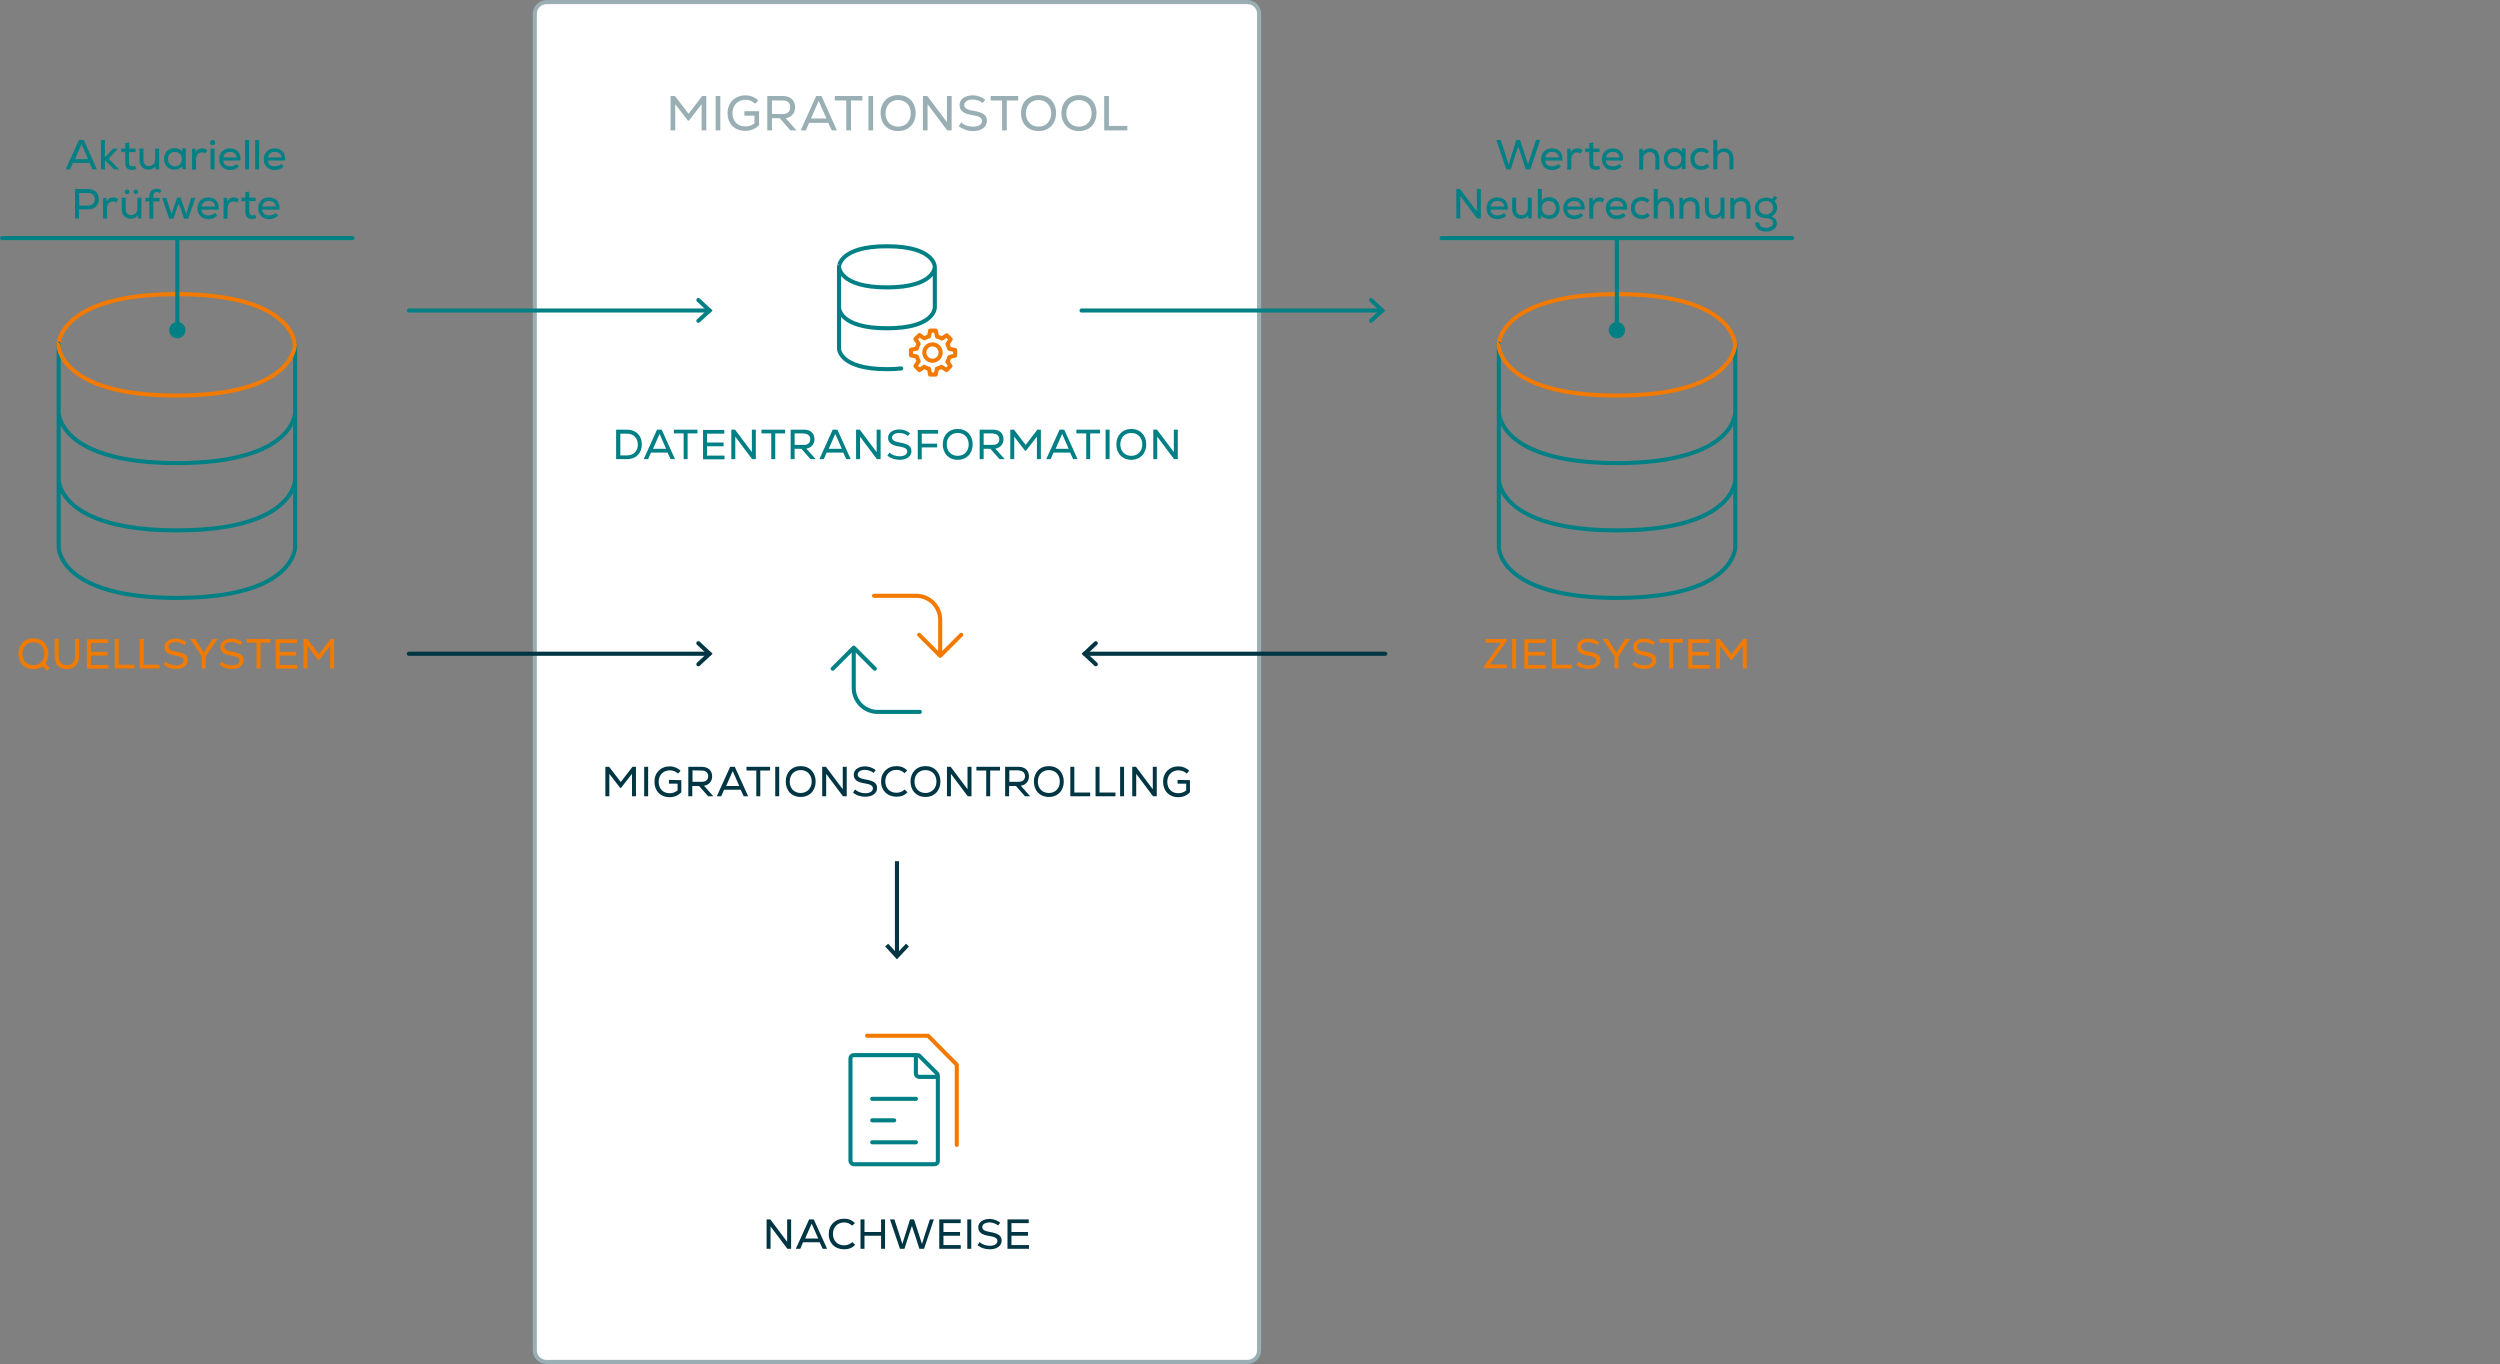 <?xml version="1.0" encoding="utf-8"?>
<!-- Generator: Adobe Illustrator 27.8.0, SVG Export Plug-In . SVG Version: 6.00 Build 0)  -->
<svg version="1.1" id="a" xmlns="http://www.w3.org/2000/svg" xmlns:xlink="http://www.w3.org/1999/xlink" x="0px" y="0px"
	 viewBox="0 0 1070 583.8" style="enable-background:new 0 0 1070 583.8;" xml:space="preserve">
<rect x="0" y="0" width="1070" height="583.8" fill="#808080" stroke="none"/>
<style type="text/css">
	.st0{fill:#FFFFFF;}
	.st1{fill:none;stroke:#99AFB4;stroke-width:1.75;}
	.st2{fill:none;stroke:#003643;stroke-width:1.75;stroke-linecap:round;}
	.st3{fill:#F17B00;}
	.st4{fill:none;stroke:#008084;stroke-width:1.75;stroke-linecap:round;}
	.st5{fill:#99AFB4;}
	.st6{fill:none;stroke:#003643;stroke-width:1.75;}
	.st7{fill:#003643;}
	.st8{fill:none;stroke:#F27A00;stroke-width:1.75;stroke-linecap:round;stroke-linejoin:round;}
	.st9{fill:none;stroke:#008085;stroke-width:1.75;stroke-linecap:round;stroke-linejoin:round;}
	.st10{fill:#008084;}
	.st11{fill:none;stroke:#F27A00;stroke-width:1.75;}
	.st12{fill:none;stroke:#008084;stroke-width:1.75;}
	.st13{fill:none;}
</style>
<path class="st0" d="M233.9,0.9h300c2.8,0,5,2.2,5,5v572c0,2.8-2.2,5-5,5h-300c-2.8,0-5-2.2-5-5V5.9C228.9,3.1,231.2,0.9,233.9,0.9z
	"/>
<path class="st1" d="M233.9,0.9h300c2.8,0,5,2.2,5,5v572c0,2.8-2.2,5-5,5h-300c-2.8,0-5-2.2-5-5V5.9C228.9,3.1,231.2,0.9,233.9,0.9z
	"/>
<line class="st2" x1="303.7" y1="279.8" x2="175" y2="279.8"/>
<polyline class="st2" points="298.9,275.3 303.7,279.8 298.9,284.3 "/>
<path class="st3" d="M141.5,273.5l-5,6.5l-5-6.5h-1.6v12.6h1.7v-9.6l4.6,6h0.4l4.7-6v9.6h1.7v-12.6H141.5z M119.7,284.5v-3.9h7.1
	v-1.6h-7.1v-3.8h7.4v-1.6h-9.1v12.6h9.2v-1.6H119.7z M115.8,273.5h-10.2v1.6h4.2v11h1.7v-11h4.2V273.5z M99.2,286.3
	c3.1,0,5.1-1.5,5.1-3.7c0-2.1-1.4-3.1-5-3.7c-2.3-0.4-3.3-1-3.3-2.1c0-1.2,1.3-2,3.1-2c1.3,0,2.7,0.5,3.7,1.3l0.9-1.2
	c-1.3-1-2.9-1.6-4.6-1.6c-2.8,0-4.8,1.5-4.8,3.5c0,2.2,1.4,3.3,4.8,3.8c2.4,0.4,3.4,1,3.4,2.1c0,1.3-1.3,2.1-3.3,2.1
	c-1.6,0-3.3-0.6-4.3-1.6l-0.9,1.3C95.4,285.7,97.3,286.3,99.2,286.3 M93.1,273.5H91l-3.8,5.8l-3.7-5.8h-2.1l5,7.5v5.1H88V281
	L93.1,273.5z M75.3,286.3c3.1,0,5.1-1.5,5.1-3.7c0-2.1-1.4-3.1-5-3.7c-2.3-0.4-3.3-1-3.3-2.1c0-1.2,1.3-2,3.1-2
	c1.3,0,2.7,0.5,3.7,1.3l0.9-1.2c-1.3-1-2.9-1.6-4.6-1.6c-2.8,0-4.8,1.5-4.8,3.5c0,2.2,1.4,3.3,4.8,3.8c2.4,0.4,3.4,1,3.4,2.1
	c0,1.3-1.3,2.1-3.3,2.1c-1.6,0-3.3-0.6-4.3-1.6l-0.9,1.3C71.5,285.7,73.4,286.3,75.3,286.3 M59.8,286.1h8.5v-1.6h-6.8v-11h-1.7
	V286.1z M49.1,286.1h8.5v-1.6h-6.8v-11h-1.7V286.1z M38.9,284.5v-3.9h7.1v-1.6h-7.1v-3.8h7.4v-1.6h-9.1v12.6h9.2v-1.6H38.9z
	 M28.5,286.4c3.2,0,5.3-2.1,5.3-5.4v-7.5h-1.7v7.5c0,2.3-1.4,3.7-3.5,3.7c-2.1,0-3.5-1.5-3.5-3.7v-7.5h-1.7v7.5
	C23.3,284.3,25.4,286.4,28.5,286.4 M14.3,284.7c-2.8,0-4.7-2-4.7-4.9c0-2.9,1.9-4.9,4.7-4.9s4.7,2,4.7,4.9
	C18.9,282.7,17,284.7,14.3,284.7 M21.3,285.8l-1.9-1.8c0.8-1.1,1.3-2.5,1.3-4.2c0-3.9-2.6-6.6-6.4-6.6s-6.4,2.7-6.4,6.6
	s2.6,6.6,6.4,6.6c1.5,0,2.8-0.4,3.9-1.2l1.9,1.9L21.3,285.8z"/>
<path class="st3" d="M746.1,273.5l-5,6.5l-5-6.5h-1.6v12.6h1.7v-9.6l4.6,6h0.4l4.7-6v9.6h1.7v-12.6H746.1z M724.3,284.5v-3.9h7.1
	v-1.6h-7.1v-3.8h7.4v-1.6h-9.1v12.6h9.2v-1.6H724.3z M720.4,273.5h-10.2v1.6h4.2v11h1.7v-11h4.2V273.5z M703.8,286.3
	c3.1,0,5.1-1.5,5.1-3.7c0-2.1-1.4-3.1-5-3.7c-2.3-0.4-3.3-1-3.3-2.1c0-1.2,1.3-2,3.1-2c1.3,0,2.7,0.5,3.7,1.3l0.9-1.2
	c-1.3-1-2.9-1.6-4.6-1.6c-2.8,0-4.8,1.5-4.8,3.5c0,2.2,1.4,3.3,4.8,3.8c2.4,0.4,3.4,1,3.4,2.1c0,1.3-1.3,2.1-3.3,2.1
	c-1.6,0-3.3-0.6-4.3-1.6l-0.9,1.3C699.9,285.7,701.9,286.3,703.8,286.3 M697.7,273.5h-2.1l-3.8,5.8l-3.7-5.8h-2.1l5,7.5v5.1h1.7V281
	L697.7,273.5z M679.9,286.3c3.1,0,5.1-1.5,5.1-3.7c0-2.1-1.4-3.1-5-3.7c-2.3-0.4-3.3-1-3.3-2.1c0-1.2,1.3-2,3.1-2
	c1.3,0,2.7,0.5,3.7,1.3l0.9-1.2c-1.3-1-2.9-1.6-4.6-1.6c-2.8,0-4.8,1.5-4.8,3.5c0,2.2,1.4,3.3,4.8,3.8c2.4,0.4,3.4,1,3.4,2.1
	c0,1.3-1.3,2.1-3.3,2.1c-1.6,0-3.3-0.6-4.3-1.6l-0.9,1.3C676,285.7,677.9,286.3,679.9,286.3 M664.3,286.1h8.5v-1.6h-6.8v-11h-1.7
	V286.1z M654.1,284.5v-3.9h7.1v-1.6h-7.1v-3.8h7.4v-1.6h-9.1v12.6h9.2v-1.6H654.1z M647.2,286.1h1.7v-12.6h-1.7V286.1z M644.9,273.5
	h-9.1v1.6h6.6l-7.2,10v0.9h9.7v-1.6h-7.2l7.2-10.1V273.5z"/>
<line class="st2" x1="464.2" y1="279.8" x2="592.9" y2="279.8"/>
<polyline class="st2" points="469,275.3 464.2,279.8 469,284.3 "/>
<line class="st4" x1="303.7" y1="132.9" x2="175" y2="132.9"/>
<polyline class="st4" points="298.9,128.4 303.7,132.9 298.9,137.3 "/>
<line class="st4" x1="591.6" y1="132.9" x2="462.9" y2="132.9"/>
<polyline class="st4" points="586.8,128.4 591.6,132.9 586.8,137.3 "/>
<path class="st5" d="M472.5,55.8h10v-1.9h-7.9V41.1h-2V55.8z M461.8,54.2c-3.2,0-5.4-2.3-5.4-5.7s2.2-5.7,5.4-5.7
	c3.2,0,5.4,2.3,5.4,5.7S465,54.2,461.8,54.2 M461.8,56.1c4.5,0,7.5-3.1,7.5-7.7s-3-7.7-7.5-7.7s-7.5,3.1-7.5,7.7
	S457.4,56.1,461.8,56.1 M444.5,54.2c-3.2,0-5.4-2.3-5.4-5.7s2.2-5.7,5.4-5.7c3.2,0,5.4,2.3,5.4,5.7S447.7,54.2,444.5,54.2
	 M444.5,56.1c4.5,0,7.5-3.1,7.5-7.7s-3-7.7-7.5-7.7s-7.5,3.1-7.5,7.7S440,56.1,444.5,56.1 M435.9,41.1H424V43h4.9v12.8h2V43h4.9
	V41.1z M416.5,56.1c3.6,0,5.9-1.7,5.9-4.4c0-2.5-1.6-3.6-5.9-4.3c-2.7-0.4-3.8-1.2-3.8-2.5c0-1.3,1.5-2.3,3.6-2.3
	c1.5,0,3.1,0.5,4.3,1.5l1.1-1.4c-1.5-1.2-3.4-1.9-5.4-1.9c-3.3,0-5.6,1.7-5.6,4.1c0,2.5,1.7,3.8,5.6,4.4c2.8,0.4,4,1.1,4,2.5
	c0,1.5-1.5,2.4-3.9,2.4c-1.9,0-3.9-0.7-5-1.8l-1.1,1.6C412,55.3,414.3,56.1,416.5,56.1 M405.3,41.1v11.2l-8.4-11.2H395v14.7h2V44.6
	l8.4,11.2h1.9V41.1H405.3z M384.4,54.2c-3.2,0-5.4-2.3-5.4-5.7s2.2-5.7,5.4-5.7c3.2,0,5.4,2.3,5.4,5.7S387.6,54.2,384.4,54.2
	 M384.4,56.1c4.5,0,7.5-3.1,7.5-7.7s-3-7.7-7.5-7.7s-7.5,3.1-7.5,7.7S379.9,56.1,384.4,56.1 M371.7,55.8h2V41.1h-2V55.8z
	 M369.2,41.1h-11.9V43h4.9v12.8h2V43h4.9V41.1z M350.4,43.2l3.3,7.5h-6.6L350.4,43.2z M356,55.8h2.2l-6.6-14.7h-2.3l-6.6,14.7h2.2
	l1.4-3.2h8.2L356,55.8z M335.2,43c1.9,0,3,1.1,3,2.9c0,1.8-1.2,2.9-3,2.9h-4.8V43H335.2z M338.3,55.8h2.6l-4.6-5.2
	c2.5-0.4,4-2.2,4-4.7c0-2.9-2-4.8-5.1-4.8h-6.8v14.7h2v-5.2h3.3L338.3,55.8z M318.6,47.7v1.8h4.3v3.3c-1.1,0.9-2.4,1.3-3.9,1.3
	c-3.3,0-5.5-2.2-5.5-5.7c0-3.4,2.3-5.7,5.6-5.7c1.5,0,3,0.6,4.1,1.7l1.3-1.4c-1.4-1.4-3.3-2.2-5.4-2.2c-4.5,0-7.7,3.1-7.7,7.6
	c0,4.6,3,7.6,7.6,7.6c2.3,0,4.2-0.8,5.9-2.4v-6H318.6z M306.3,55.8h2V41.1h-2V55.8z M300.5,41.1l-5.8,7.6l-5.8-7.6H287v14.7h2V44.6
	l5.4,7h0.5l5.4-7v11.2h2V41.1H300.5z"/>
<line class="st6" x1="383.9" y1="409.3" x2="383.9" y2="368.6"/>
<polyline class="st6" points="388.4,404.5 383.9,409.3 379.5,404.5 "/>
<path class="st7" d="M432.9,532.8v-3.9h7.1v-1.6h-7.1v-3.8h7.4v-1.6h-9.1v12.6h9.2v-1.6H432.9z M423.6,534.7c3.1,0,5.1-1.5,5.1-3.7
	c0-2.1-1.4-3.1-5-3.7c-2.3-0.4-3.3-1-3.3-2.1c0-1.2,1.3-2,3.1-2c1.3,0,2.7,0.5,3.7,1.3l0.9-1.2c-1.3-1-2.9-1.6-4.6-1.6
	c-2.8,0-4.8,1.5-4.8,3.5c0,2.2,1.4,3.3,4.8,3.8c2.4,0.4,3.4,1,3.4,2.1c0,1.3-1.3,2.1-3.3,2.1c-1.6,0-3.3-0.6-4.3-1.6l-0.9,1.3
	C419.7,534.1,421.7,534.7,423.6,534.7 M414,534.5h1.7v-12.6H414V534.5z M403.8,532.8v-3.9h7.1v-1.6h-7.1v-3.8h7.4v-1.6H402v12.6h9.2
	v-1.6H403.8z M398,521.9l-2.1,6.4l-1.3,4.1l-3.4-10.5h-1.7l-3.3,10.5l-1.3-4.1l-2.1-6.4h-1.9l4.3,12.6h1.9l1.5-4.7l1.7-5.1l1.7,5.1
	l1.5,4.7h2l4.2-12.6H398z M377.1,521.9v5.4H370v-5.4h-1.7v12.6h1.7v-5.6h7.1v5.6h1.7v-12.6H377.1z M361.3,534.7
	c1.9,0,3.5-0.6,4.7-1.9l-1.2-1.2c-0.9,0.9-2.2,1.4-3.5,1.4c-2.9,0-4.8-2-4.8-4.9s2-4.9,4.8-4.9c1.4,0,2.5,0.5,3.4,1.4l1.2-1.1
	c-1.2-1.3-2.8-1.9-4.6-1.9c-3.9,0-6.6,2.7-6.6,6.6S357.4,534.7,361.3,534.7 M347.4,523.7l2.8,6.4h-5.6L347.4,523.7z M352.1,534.5
	h1.9l-5.7-12.6h-2l-5.7,12.6h1.9l1.2-2.8h7.1L352.1,534.5z M336.9,521.9v9.6l-7.2-9.6h-1.6v12.6h1.7v-9.6l7.2,9.6h1.6v-12.6H336.9z"
	/>
<polyline class="st8" points="371.1,443.3 397.2,443.3 409.5,455.7 409.5,490 "/>
<path class="st9" d="M373.3,479.5h9.4 M373.3,488.9H392 M373.3,470.3H392 M392,459.5v-7.1c0-0.5,0.4-0.8,0.8-0.8
	c0.2,0,0.4,0.1,0.6,0.2l7.7,7.7c0.3,0.3,0.3,0.8,0,1.2c-0.2,0.2-0.4,0.2-0.6,0.2h-7.1C392.7,460.9,392,460.3,392,459.5L392,459.5z
	 M364,496.8V453c0-0.8,0.6-1.4,1.4-1.4h27.2c0.4,0,0.7,0.1,1,0.4l7.4,7.4c0.3,0.3,0.4,0.6,0.4,1v36.5c0,0.8-0.6,1.4-1.4,1.4h-34.5
	C364.6,498.2,364,497.6,364,496.8L364,496.8z"/>
<path class="st10" d="M502.4,183.9v9.6l-7.2-9.6h-1.6v12.6h1.7v-9.6l7.2,9.6h1.6v-12.6H502.4z M484.2,195.1c-2.8,0-4.7-2-4.7-4.9
	c0-2.9,1.9-4.9,4.7-4.9s4.7,2,4.7,4.9C488.9,193.1,487,195.1,484.2,195.1 M484.2,196.8c3.8,0,6.4-2.7,6.4-6.6s-2.6-6.6-6.4-6.6
	c-3.8,0-6.4,2.7-6.4,6.6S480.4,196.8,484.2,196.8 M473.2,196.5h1.7v-12.6h-1.7V196.5z M470.9,183.9h-10.2v1.6h4.2v11h1.7v-11h4.2
	V183.9z M454.6,185.7l2.8,6.4h-5.6L454.6,185.7z M459.3,196.5h1.9l-5.7-12.6h-2l-5.7,12.6h1.9l1.2-2.8h7.1L459.3,196.5z M444,183.9
	l-5,6.5l-5-6.5h-1.6v12.6h1.7v-9.6l4.6,6h0.4l4.7-6v9.6h1.7v-12.6H444z M425.1,185.6c1.6,0,2.6,1,2.6,2.4c0,1.5-1,2.4-2.6,2.4H421
	v-4.9H425.1z M427.8,196.5h2.2l-4-4.5c2.1-0.3,3.5-1.9,3.5-4c0-2.5-1.7-4.1-4.4-4.1h-5.8v12.6h1.7v-4.4h2.9L427.8,196.5z
	 M409.9,195.1c-2.8,0-4.7-2-4.7-4.9c0-2.9,1.9-4.9,4.7-4.9s4.7,2,4.7,4.9C414.6,193.1,412.7,195.1,409.9,195.1 M409.9,196.8
	c3.8,0,6.4-2.7,6.4-6.6s-2.6-6.6-6.4-6.6c-3.8,0-6.4,2.7-6.4,6.6S406.1,196.8,409.9,196.8 M401.5,185.6v-1.6h-8.7v12.6h1.7v-5.1h6.6
	v-1.6h-6.6v-4.3H401.5z M385,196.8c3.1,0,5.1-1.5,5.1-3.7c0-2.1-1.4-3.1-5-3.7c-2.3-0.4-3.3-1-3.3-2.1c0-1.2,1.3-2,3.1-2
	c1.3,0,2.7,0.5,3.7,1.3l0.9-1.2c-1.3-1-2.9-1.6-4.6-1.6c-2.8,0-4.8,1.5-4.8,3.5c0,2.2,1.4,3.3,4.8,3.8c2.4,0.4,3.4,1,3.4,2.1
	c0,1.3-1.3,2.1-3.3,2.1c-1.6,0-3.3-0.6-4.3-1.6l-0.9,1.3C381.1,196.1,383.1,196.8,385,196.8 M375.2,183.9v9.6l-7.2-9.6h-1.6v12.6
	h1.7v-9.6l7.2,9.6h1.6v-12.6H375.2z M357.5,185.7l2.8,6.4h-5.6L357.5,185.7z M362.2,196.5h1.9l-5.7-12.6h-2l-5.7,12.6h1.9l1.2-2.8
	h7.1L362.2,196.5z M344.2,185.6c1.6,0,2.6,1,2.6,2.4c0,1.5-1,2.4-2.6,2.4h-4.1v-4.9H344.2z M346.9,196.5h2.2l-4-4.5
	c2.1-0.3,3.5-1.9,3.5-4c0-2.5-1.7-4.1-4.4-4.1h-5.8v12.6h1.7v-4.4h2.9L346.9,196.5z M336.1,183.9h-10.2v1.6h4.2v11h1.7v-11h4.2
	V183.9z M321.8,183.9v9.6l-7.2-9.6H313v12.6h1.7v-9.6l7.2,9.6h1.6v-12.6H321.8z M302.6,194.9V191h7.1v-1.6h-7.1v-3.8h7.4v-1.6h-9.1
	v12.6h9.2v-1.6H302.6z M298.6,183.9h-10.2v1.6h4.2v11h1.7v-11h4.2V183.9z M282.3,185.7l2.8,6.4h-5.6L282.3,185.7z M287,196.5h1.9
	l-5.7-12.6h-2l-5.7,12.6h1.9l1.2-2.8h7.1L287,196.5z M268.4,194.9h-2.9v-9.3h2.9c2.7,0,4.6,1.9,4.6,4.7S271.1,194.9,268.4,194.9
	 M268.4,183.9h-4.7v12.6h4.7c3.8,0,6.3-2.5,6.3-6.3S272.2,183.9,268.4,183.9"/>
<path class="st8" d="M408.8,152.2v-2.4l-2.5-0.5c-0.2-0.7-0.5-1.4-0.8-2l1.4-2.1l-1.7-1.7l-2.1,1.4c-0.6-0.4-1.3-0.7-2-0.8l-0.6-2.6
	h-2.4l-0.5,2.5c-0.7,0.2-1.4,0.5-2,0.8l-2.1-1.4l-1.7,1.7l1.4,2.1c-0.4,0.6-0.7,1.3-0.8,2l-2.5,0.5v2.4l2.5,0.5
	c0.2,0.7,0.5,1.4,0.8,2l-1.4,2.1l1.7,1.7l2.1-1.4c0.6,0.4,1.3,0.7,2,0.8l0.5,2.5h2.4l0.5-2.5c0.7-0.2,1.4-0.5,2-0.8l2.1,1.4l1.7-1.7
	l-1.3-1.9c0.4-0.6,0.7-1.3,0.8-2L408.8,152.2z"/>
<circle class="st11" cx="399.1" cy="150.9" r="3.5"/>
<path class="st9" d="M379.6,105.4c20.5,0,20.5,8.8,20.5,8.8s0,8.8-20.5,8.8c-20.5,0-20.5-8.8-20.5-8.8S359.1,105.4,379.6,105.4z
	 M359.1,114.3v17.4c0,0,0,8.8,20.5,8.8c20.5,0,20.5-8.8,20.5-8.8v-17.4 M359.1,131.7v17.5c0,0,0,8.8,20.5,8.8c2.3,0,4.4-0.1,6.1-0.3
	"/>
<path class="st7" d="M504,333.8v1.6h3.7v2.9c-1,0.8-2.1,1.2-3.4,1.2c-2.8,0-4.7-1.9-4.7-4.9c0-2.9,2-4.9,4.8-4.9
	c1.3,0,2.6,0.5,3.5,1.4l1.1-1.2c-1.2-1.2-2.9-1.9-4.6-1.9c-3.9,0-6.6,2.7-6.6,6.6c0,3.9,2.6,6.6,6.5,6.6c2,0,3.6-0.7,5-2.1v-5.2
	L504,333.8L504,333.8z M493.4,328.2v9.6l-7.2-9.6h-1.6v12.6h1.7v-9.6l7.2,9.6h1.6v-12.6H493.4z M479.4,340.8h1.7v-12.6h-1.7V340.8z
	 M468.8,340.8h8.6v-1.6h-6.8v-11h-1.7V340.8z M458.1,340.8h8.5v-1.6h-6.8v-11h-1.7V340.8z M448.9,339.4c-2.8,0-4.7-2-4.7-4.9
	s1.9-4.9,4.7-4.9s4.7,2,4.7,4.9S451.7,339.4,448.9,339.4 M448.9,341.1c3.8,0,6.4-2.7,6.4-6.6s-2.6-6.6-6.4-6.6
	c-3.8,0-6.4,2.7-6.4,6.6S445.1,341.1,448.9,341.1 M436.1,329.8c1.6,0,2.6,1,2.6,2.4c0,1.5-1,2.4-2.6,2.4H432v-4.9H436.1z
	 M438.7,340.8h2.2l-4-4.5c2.1-0.3,3.5-1.9,3.5-4c0-2.5-1.7-4.1-4.4-4.1h-5.8v12.6h1.7v-4.4h2.9L438.7,340.8L438.7,340.8z
	 M428.1,328.2h-10.2v1.6h4.2v11h1.7v-11h4.2V328.2z M414.1,328.2v9.6l-7.2-9.6h-1.6v12.6h1.7v-9.6l7.2,9.6h1.6v-12.6H414.1z
	 M396.1,339.4c-2.8,0-4.7-2-4.7-4.9s1.9-4.9,4.7-4.9s4.7,2,4.7,4.9S398.8,339.4,396.1,339.4 M396.1,341.1c3.8,0,6.4-2.7,6.4-6.6
	s-2.6-6.6-6.4-6.6s-6.4,2.7-6.4,6.6S392.3,341.1,396.1,341.1 M383.7,341c1.9,0,3.5-0.6,4.7-1.9l-1.2-1.2c-0.9,0.9-2.2,1.4-3.5,1.4
	c-2.9,0-4.8-2-4.8-4.9s2-4.9,4.8-4.9c1.4,0,2.5,0.5,3.4,1.4l1.2-1.1c-1.2-1.3-2.8-1.9-4.6-1.9c-3.9,0-6.6,2.7-6.6,6.6
	S379.9,341,383.7,341 M370.3,341c3.1,0,5.1-1.5,5.1-3.7c0-2.1-1.4-3.1-5-3.7c-2.3-0.4-3.3-1-3.3-2.1c0-1.2,1.3-2,3.1-2
	c1.3,0,2.7,0.5,3.7,1.3l0.9-1.2c-1.3-1-2.9-1.6-4.6-1.6c-2.8,0-4.8,1.5-4.8,3.5c0,2.2,1.4,3.3,4.8,3.8c2.4,0.4,3.4,1,3.4,2.1
	c0,1.3-1.3,2.1-3.3,2.1c-1.6,0-3.3-0.6-4.3-1.6l-0.9,1.3C366.4,340.4,368.4,341,370.3,341 M360.7,328.2v9.6l-7.2-9.6h-1.6v12.6h1.7
	v-9.6l7.2,9.6h1.6v-12.6H360.7z M342.7,339.4c-2.8,0-4.7-2-4.7-4.9s1.9-4.9,4.7-4.9s4.7,2,4.7,4.9S345.4,339.4,342.7,339.4
	 M342.7,341.1c3.8,0,6.4-2.7,6.4-6.6s-2.6-6.6-6.4-6.6s-6.4,2.7-6.4,6.6S338.9,341.1,342.7,341.1 M331.8,340.8h1.7v-12.6h-1.7V340.8
	z M329.7,328.2h-10.2v1.6h4.2v11h1.7v-11h4.2V328.2z M313.6,330l2.8,6.4h-5.6L313.6,330z M318.3,340.8h1.9l-5.7-12.6h-2l-5.7,12.6
	h1.9l1.2-2.8h7.1L318.3,340.8z M300.5,329.8c1.6,0,2.6,1,2.6,2.4c0,1.5-1,2.4-2.6,2.4h-4.1v-4.9L300.5,329.8L300.5,329.8z
	 M303.1,340.8h2.2l-4-4.5c2.1-0.3,3.5-1.9,3.5-4c0-2.5-1.7-4.1-4.4-4.1h-5.8v12.6h1.7v-4.4h2.9L303.1,340.8z M286.3,333.8v1.6h3.7
	v2.9c-1,0.8-2.1,1.2-3.4,1.2c-2.8,0-4.7-1.9-4.7-4.9c0-2.9,2-4.9,4.8-4.9c1.3,0,2.6,0.5,3.5,1.4l1.1-1.2c-1.2-1.2-2.9-1.9-4.6-1.9
	c-3.9,0-6.6,2.7-6.6,6.6c0,3.9,2.6,6.6,6.5,6.6c2,0,3.6-0.7,5-2.1v-5.2L286.3,333.8L286.3,333.8z M275.7,340.8h1.7v-12.6h-1.7V340.8
	z M270.7,328.2l-5,6.5l-5-6.5h-1.6v12.6h1.7v-9.6l4.6,6h0.4l4.7-6v9.6h1.7v-12.6H270.7z"/>
<path class="st9" d="M365.4,278.1v16.3c0,5.7,4.6,10.3,10.3,10.3h18 M356.4,286.2l9-9l9,9"/>
<path class="st8" d="M402.4,280.7v-15.4c0-5.7-4.6-10.3-10.3-10.3h-18 M411.4,271.7l-9,9l-9-9"/>
<path class="st9" d="M641.5,147v29.5c0,0,0,21.7,50.6,21.7c50.6,0,50.6-21.7,50.6-21.7V147 M641.5,162v43.3c0,0,0,21.7,50.6,21.7
	c50.6,0,50.6-21.7,50.6-21.7V162 M641.5,190.9v43.3c0,0,0,21.7,50.6,21.7c50.6,0,50.6-21.7,50.6-21.7v-43.3"/>
<path class="st8" d="M692,125.9c50.6,0,50.6,21.7,50.6,21.7s0,21.7-50.6,21.7c-50.6,0-50.6-21.7-50.6-21.7S641.5,125.9,692,125.9z"
	/>
<path class="st9" d="M25.1,147v29.5c0,0,0,21.7,50.6,21.7c50.6,0,50.6-21.7,50.6-21.7V147 M25.1,162v43.3c0,0,0,21.7,50.6,21.7
	c50.6,0,50.6-21.7,50.6-21.7V162 M25.1,190.9v43.3c0,0,0,21.7,50.6,21.7c50.6,0,50.6-21.7,50.6-21.7v-43.3"/>
<path class="st8" d="M75.6,125.9c50.6,0,50.6,21.7,50.6,21.7s0,21.7-50.6,21.7s-50.6-21.7-50.6-21.7S25.1,125.9,75.6,125.9z"/>
<line class="st12" x1="75.9" y1="102.6" x2="75.9" y2="141.3"/>
<path class="st10" d="M79.4,141.3c0-1.9-1.6-3.5-3.5-3.5c-1.9,0-3.5,1.6-3.5,3.5c0,1.9,1.6,3.5,3.5,3.5
	C77.8,144.8,79.4,143.3,79.4,141.3"/>
<line class="st4" x1="0.9" y1="101.9" x2="150.9" y2="101.9"/>
<path class="st10" d="M115.1,86c1.7,0,2.8,0.9,2.9,2.4h-5.8C112.5,86.8,113.6,86,115.1,86 M115.1,84.5c-2.7,0-4.6,1.9-4.6,4.6
	c0,2.8,1.9,4.7,4.7,4.7c1.5,0,3-0.6,3.8-1.6l-1.1-1c-0.5,0.6-1.6,1-2.7,1c-1.7,0-2.9-0.9-3-2.5h7.4
	C119.9,86.5,118.1,84.5,115.1,84.5 M109.2,91.9c-0.4,0.2-0.8,0.3-1.2,0.3c-1,0-1.3-0.6-1.3-1.6v-4.5h2.7v-1.5h-2.7v-2.6l-1.7,0.2
	v2.4h-1.7v1.5h1.7v4.5c0,2,0.9,3.1,2.8,3.1c0.7,0,1.2-0.1,1.9-0.4L109.2,91.9z M100,84.5c-1.2,0-2.1,0.5-2.8,1.7l0-1.5h-1.5v8.9h1.7
	v-4.4c0-1.8,1-3,2.5-3c0.5,0,1,0.1,1.5,0.5l0.8-1.4C101.6,84.7,100.8,84.5,100,84.5 M89.2,86c1.7,0,2.8,0.9,2.9,2.4h-5.8
	C86.6,86.8,87.6,86,89.2,86 M89.1,84.5c-2.7,0-4.6,1.9-4.6,4.6c0,2.8,1.9,4.7,4.7,4.7c1.5,0,3-0.6,3.8-1.6l-1.1-1
	c-0.5,0.6-1.6,1-2.7,1c-1.7,0-2.9-0.9-3-2.5h7.4C93.9,86.5,92.2,84.5,89.1,84.5 M81.9,84.6l-2.2,7l-2.4-7h-1.5l-2.4,7l-1.1-3.5
	l-1.1-3.4h-1.8l3,8.9h1.8l0.9-2.6l1.4-3.9l1.4,3.9l0.9,2.6h1.8l3-8.9H81.9z M67.1,82.2c0.5,0,0.9,0.1,1.3,0.5l0.7-1.2
	c-0.7-0.5-1.4-0.7-2.1-0.7c-1.8,0-3.1,1.2-3.1,3.3v0.6h-1.7v1.5h1.7v7.4h1.7v-7.4h2.7v-1.5h-2.7V84C65.6,82.7,66.2,82.2,67.1,82.2
	 M58.8,84.6v4.7c0,1.6-1.1,2.8-2.7,2.8c-1.5,0-2.3-1-2.3-2.7v-4.8h-1.7v4.9c0,2.5,1.5,4.1,3.8,4.1c1.3,0,2.4-0.5,3.1-1.4l0,1.3h1.5
	v-8.9H58.8z M58.1,83.1c0.5,0,1-0.4,1-1c0-0.7-0.5-1-1-1s-1,0.4-1,1C57.1,82.7,57.6,83.1,58.1,83.1 M54.4,83.1c0.5,0,1-0.4,1-1
	c0-0.7-0.5-1-1-1c-0.5,0-1,0.4-1,1C53.4,82.7,53.9,83.1,54.4,83.1 M48.4,84.5c-1.2,0-2.1,0.5-2.8,1.7l0-1.5h-1.5v8.9h1.7v-4.4
	c0-1.8,1-3,2.5-3c0.5,0,1,0.1,1.5,0.5l0.8-1.4C50.1,84.7,49.3,84.5,48.4,84.5 M37.8,88h-3.9v-5.4h3.9c1.7,0,2.8,1.1,2.8,2.7
	S39.5,88,37.8,88 M37.8,80.9h-5.7v12.6h1.7v-3.9h4c2.7,0,4.5-1.7,4.5-4.3C42.3,82.7,40.6,80.9,37.8,80.9"/>
<path class="st10" d="M117.6,65c1.7,0,2.8,0.9,2.9,2.4h-5.8C115,65.8,116,65,117.6,65 M117.5,63.5c-2.7,0-4.6,1.9-4.6,4.6
	c0,2.8,1.9,4.7,4.7,4.7c1.5,0,3-0.6,3.8-1.6l-1.1-1c-0.5,0.6-1.6,1-2.7,1c-1.7,0-2.9-0.9-3-2.5h7.4
	C122.3,65.5,120.6,63.5,117.5,63.5 M109.2,72.5h1.7V59.9h-1.7V72.5z M104.9,72.5h1.7V59.9h-1.7V72.5z M98.4,65
	c1.7,0,2.8,0.9,2.9,2.4h-5.8C95.9,65.8,96.9,65,98.4,65 M98.4,63.5c-2.7,0-4.6,1.9-4.6,4.6c0,2.8,1.9,4.7,4.7,4.7
	c1.5,0,3-0.6,3.8-1.6l-1.1-1c-0.5,0.6-1.6,1-2.7,1c-1.7,0-2.9-0.9-3-2.5h7.4C103.2,65.5,101.4,63.5,98.4,63.5 M90.1,72.5h1.7v-8.9
	h-1.7V72.5z M91,62.1c0.7,0,1.1-0.5,1.1-1.1c0-0.6-0.5-1.1-1.1-1.1c-0.6,0-1.1,0.5-1.1,1.1C89.8,61.6,90.3,62.1,91,62.1 M86.5,63.5
	c-1.2,0-2.1,0.5-2.8,1.7l0-1.5h-1.5v8.9h1.7v-4.4c0-1.8,1-3,2.5-3c0.5,0,1,0.1,1.5,0.5l0.8-1.4C88.1,63.7,87.3,63.5,86.5,63.5
	 M74.9,71.2c-1.7,0-3-1.3-3-3.1s1.2-3.1,3-3.1c1.8,0,3,1.3,3,3.1S76.6,71.2,74.9,71.2 M78,63.6l0,1.3c-0.7-0.9-1.9-1.5-3.4-1.5
	c-2.6,0-4.4,1.9-4.4,4.6c0,2.7,1.8,4.6,4.4,4.6c1.5,0,2.7-0.6,3.4-1.5l0,1.3h1.5v-8.9H78z M66.4,63.6v4.7c0,1.6-1.1,2.8-2.7,2.8
	c-1.5,0-2.3-1-2.3-2.7v-4.8h-1.7v4.9c0,2.5,1.5,4.1,3.8,4.1c1.3,0,2.4-0.5,3.1-1.4l0,1.3h1.5v-8.9H66.4z M57.8,70.9
	c-0.4,0.2-0.8,0.3-1.2,0.3c-1,0-1.4-0.6-1.4-1.6v-4.5H58v-1.5h-2.7v-2.6l-1.7,0.2v2.4h-1.7v1.5h1.7v4.5c0,2,0.9,3.1,2.8,3.1
	c0.7,0,1.2-0.1,1.9-0.4L57.8,70.9z M51,72.5l-4.5-4.6l4-4.3h-2.1l-3.5,3.8v-7.5h-1.7v12.6h1.7v-4l3.9,4H51z M34.9,61.7l2.8,6.4h-5.6
	L34.9,61.7z M39.6,72.5h1.9l-5.7-12.6h-2l-5.7,12.6h1.9l1.2-2.8h7.1L39.6,72.5z"/>
<line class="st12" x1="692" y1="102.6" x2="692" y2="141.3"/>
<path class="st10" d="M695.5,141.3c0-1.9-1.6-3.5-3.5-3.5c-1.9,0-3.5,1.6-3.5,3.5c0,1.9,1.6,3.5,3.5,3.5
	C693.9,144.8,695.5,143.3,695.5,141.3"/>
<line class="st4" x1="617" y1="101.9" x2="767" y2="101.9"/>
<path class="st10" d="M755.8,91.8c-1.8,0-3.1-1.2-3.1-2.9c0-1.7,1.2-2.9,3.1-2.9c1.9,0,3.1,1.2,3.1,2.9
	C758.9,90.6,757.6,91.8,755.8,91.8 M760.6,88.9c0-1.1-0.3-1.9-1.1-2.8l1.2-1.4l-1.2-0.9l-1.2,1.4c-0.6-0.4-1.5-0.6-2.5-0.6
	c-2.7,0-4.7,1.9-4.7,4.4c0,2.7,1.9,4.4,4.8,4.4c1.8,0,3,0.8,3,2c0,1.2-1.2,2.1-3,2.1s-3-0.9-3-2.3h-1.7c-0.1,2.3,1.8,3.9,4.6,3.9
	s4.7-1.4,4.7-3.6c0-1.3-0.8-2.3-2.4-2.8C759.7,91.8,760.6,90.6,760.6,88.9 M745.3,84.5c-1.3,0-2.4,0.5-3.2,1.4l0-1.2h-1.5v8.9h1.7
	v-4.7c0-1.6,1.1-2.8,2.8-2.8c1.5,0,2.4,1,2.4,2.7v4.8h1.7v-4.9C749.2,86.1,747.6,84.5,745.3,84.5 M736.4,84.6v4.7
	c0,1.6-1.1,2.8-2.7,2.8c-1.5,0-2.3-1-2.3-2.7v-4.8h-1.7v4.9c0,2.5,1.5,4.1,3.8,4.1c1.3,0,2.4-0.5,3.1-1.4l0,1.3h1.5v-8.9H736.4z
	 M723.5,84.5c-1.3,0-2.4,0.5-3.2,1.4l0-1.2h-1.5v8.9h1.7v-4.7c0-1.6,1.1-2.8,2.8-2.8c1.5,0,2.4,1,2.4,2.7v4.8h1.7v-4.9
	C727.3,86.1,725.8,84.5,723.5,84.5 M712.5,84.5c-1.2,0-2.3,0.4-3,1.3v-4.9h-1.7v12.6h1.7v-4.7c0-1.6,1.1-2.8,2.8-2.8
	c1.5,0,2.4,1,2.4,2.7v4.8h1.7v-4.9C716.3,86.1,714.8,84.5,712.5,84.5 M702.7,93.7c1.3,0,2.4-0.4,3.4-1.4l-1-1.2
	c-0.6,0.6-1.4,1-2.4,1c-1.8,0-3-1.2-3-3.1s1.3-3.1,3-3.1c0.9,0,1.7,0.3,2.3,0.9l1-1.1c-1-0.9-2.1-1.4-3.3-1.4
	c-2.8,0-4.7,1.9-4.7,4.6C698,91.9,699.9,93.7,702.7,93.7 M691.9,86c1.7,0,2.8,0.9,2.9,2.4h-5.8C689.3,86.8,690.4,86,691.9,86
	 M691.9,84.5c-2.7,0-4.6,1.9-4.6,4.6c0,2.8,1.9,4.7,4.7,4.7c1.5,0,3-0.6,3.8-1.6l-1.1-1c-0.5,0.6-1.6,1-2.7,1c-1.7,0-2.9-0.9-3-2.5
	h7.4C696.7,86.5,694.9,84.5,691.9,84.5 M684.5,84.5c-1.2,0-2.1,0.5-2.8,1.7l0-1.5h-1.5v8.9h1.7v-4.4c0-1.8,1-3,2.5-3
	c0.5,0,1,0.1,1.5,0.5l0.8-1.4C686.2,84.7,685.4,84.5,684.5,84.5 M673.7,86c1.7,0,2.8,0.9,2.9,2.4h-5.8C671.1,86.8,672.2,86,673.7,86
	 M673.7,84.5c-2.7,0-4.6,1.9-4.6,4.6c0,2.8,1.9,4.7,4.7,4.7c1.5,0,3-0.6,3.8-1.6l-1.1-1c-0.5,0.6-1.6,1-2.7,1c-1.7,0-2.9-0.9-3-2.5
	h7.4C678.5,86.5,676.7,84.5,673.7,84.5 M662.9,92.2c-1.7,0-3-1.3-3-3.1s1.2-3.1,3-3.1c1.8,0,3,1.3,3,3.1S664.6,92.2,662.9,92.2
	 M663.1,84.4c-1.4,0-2.5,0.5-3.2,1.3v-4.8h-1.7v12.6h1.5l0-1.3c0.7,0.9,1.9,1.5,3.4,1.5c2.6,0,4.4-1.8,4.4-4.6
	C667.5,86.3,665.7,84.4,663.1,84.4 M653.9,84.6v4.7c0,1.6-1.1,2.8-2.7,2.8c-1.5,0-2.3-1-2.3-2.7v-4.8h-1.7v4.9
	c0,2.5,1.5,4.1,3.8,4.1c1.3,0,2.4-0.5,3.1-1.4l0,1.3h1.5v-8.9H653.9z M640.9,86c1.7,0,2.8,0.9,2.9,2.4H638
	C638.3,86.8,639.3,86,640.9,86 M640.8,84.5c-2.7,0-4.6,1.9-4.6,4.6c0,2.8,1.9,4.7,4.7,4.7c1.5,0,3-0.6,3.8-1.6l-1.1-1
	c-0.5,0.6-1.6,1-2.7,1c-1.7,0-2.9-0.9-3-2.5h7.4C645.6,86.5,643.9,84.5,640.8,84.5 M632.1,80.9v9.6l-7.2-9.6h-1.6v12.6h1.7v-9.6
	l7.2,9.6h1.6V80.9H632.1z"/>
<path class="st10" d="M738,63.5c-1.2,0-2.3,0.5-3,1.3v-4.9h-1.7v12.6h1.7v-4.7c0-1.6,1.1-2.8,2.8-2.8c1.5,0,2.4,1,2.4,2.7v4.8h1.7
	v-4.9C741.8,65.1,740.3,63.5,738,63.5 M728.2,72.7c1.3,0,2.4-0.4,3.4-1.4l-1-1.2c-0.6,0.6-1.4,1-2.4,1c-1.8,0-3-1.2-3-3.1
	s1.3-3.1,3-3.1c0.9,0,1.7,0.3,2.3,0.9l1-1.1c-1-0.9-2.1-1.4-3.3-1.4c-2.8,0-4.7,1.9-4.7,4.6C723.5,70.9,725.4,72.7,728.2,72.7
	 M716.7,71.2c-1.7,0-3-1.3-3-3.1s1.2-3.1,3-3.1c1.8,0,3,1.3,3,3.1S718.5,71.2,716.7,71.2 M719.9,63.6l0,1.3
	c-0.7-0.9-1.9-1.5-3.4-1.5c-2.6,0-4.4,1.9-4.4,4.6c0,2.7,1.8,4.6,4.4,4.6c1.5,0,2.7-0.6,3.4-1.5l0,1.3h1.5v-8.9H719.9z M706.3,63.5
	c-1.3,0-2.4,0.5-3.2,1.4l0-1.2h-1.5v8.9h1.7v-4.7c0-1.6,1.1-2.8,2.8-2.8c1.5,0,2.4,1,2.4,2.7v4.8h1.7v-4.9
	C710.1,65.1,708.6,63.5,706.3,63.5 M690.3,65c1.7,0,2.8,0.9,2.9,2.4h-5.8C687.7,65.8,688.7,65,690.3,65 M690.2,63.5
	c-2.7,0-4.6,1.9-4.6,4.6c0,2.8,1.9,4.7,4.7,4.7c1.5,0,3-0.6,3.8-1.6l-1.1-1c-0.5,0.6-1.6,1-2.7,1c-1.7,0-2.9-0.9-3-2.5h7.4
	C695,65.5,693.3,63.5,690.2,63.5 M684.4,70.9c-0.4,0.2-0.8,0.3-1.2,0.3c-1,0-1.3-0.6-1.3-1.6v-4.5h2.7v-1.5h-2.7v-2.6l-1.7,0.2v2.4
	h-1.7v1.5h1.7v4.5c0,2,0.9,3.1,2.8,3.1c0.7,0,1.2-0.1,1.9-0.4L684.4,70.9z M675.1,63.5c-1.2,0-2.1,0.5-2.8,1.7l0-1.5h-1.5v8.9h1.7
	v-4.4c0-1.8,1-3,2.5-3c0.5,0,1,0.1,1.5,0.5l0.8-1.4C676.7,63.7,675.9,63.5,675.1,63.5 M664.3,65c1.7,0,2.8,0.9,2.9,2.4h-5.8
	C661.7,65.8,662.7,65,664.3,65 M664.2,63.5c-2.7,0-4.6,1.9-4.6,4.6c0,2.8,1.9,4.7,4.7,4.7c1.5,0,3-0.6,3.8-1.6l-1.1-1
	c-0.5,0.6-1.6,1-2.7,1c-1.7,0-2.9-0.9-3-2.5h7.4C669,65.5,667.3,63.5,664.2,63.5 M657.4,59.9l-2.1,6.4l-1.3,4.1l-3.4-10.5H649
	l-3.3,10.5l-1.3-4.1l-2.1-6.4h-1.9l4.3,12.6h1.9l1.5-4.7l1.7-5.1l1.7,5.1l1.5,4.7h2l4.2-12.6H657.4z"/>
<rect x="1057" y="0.9" class="st13" width="13" height="582"/>
</svg>
